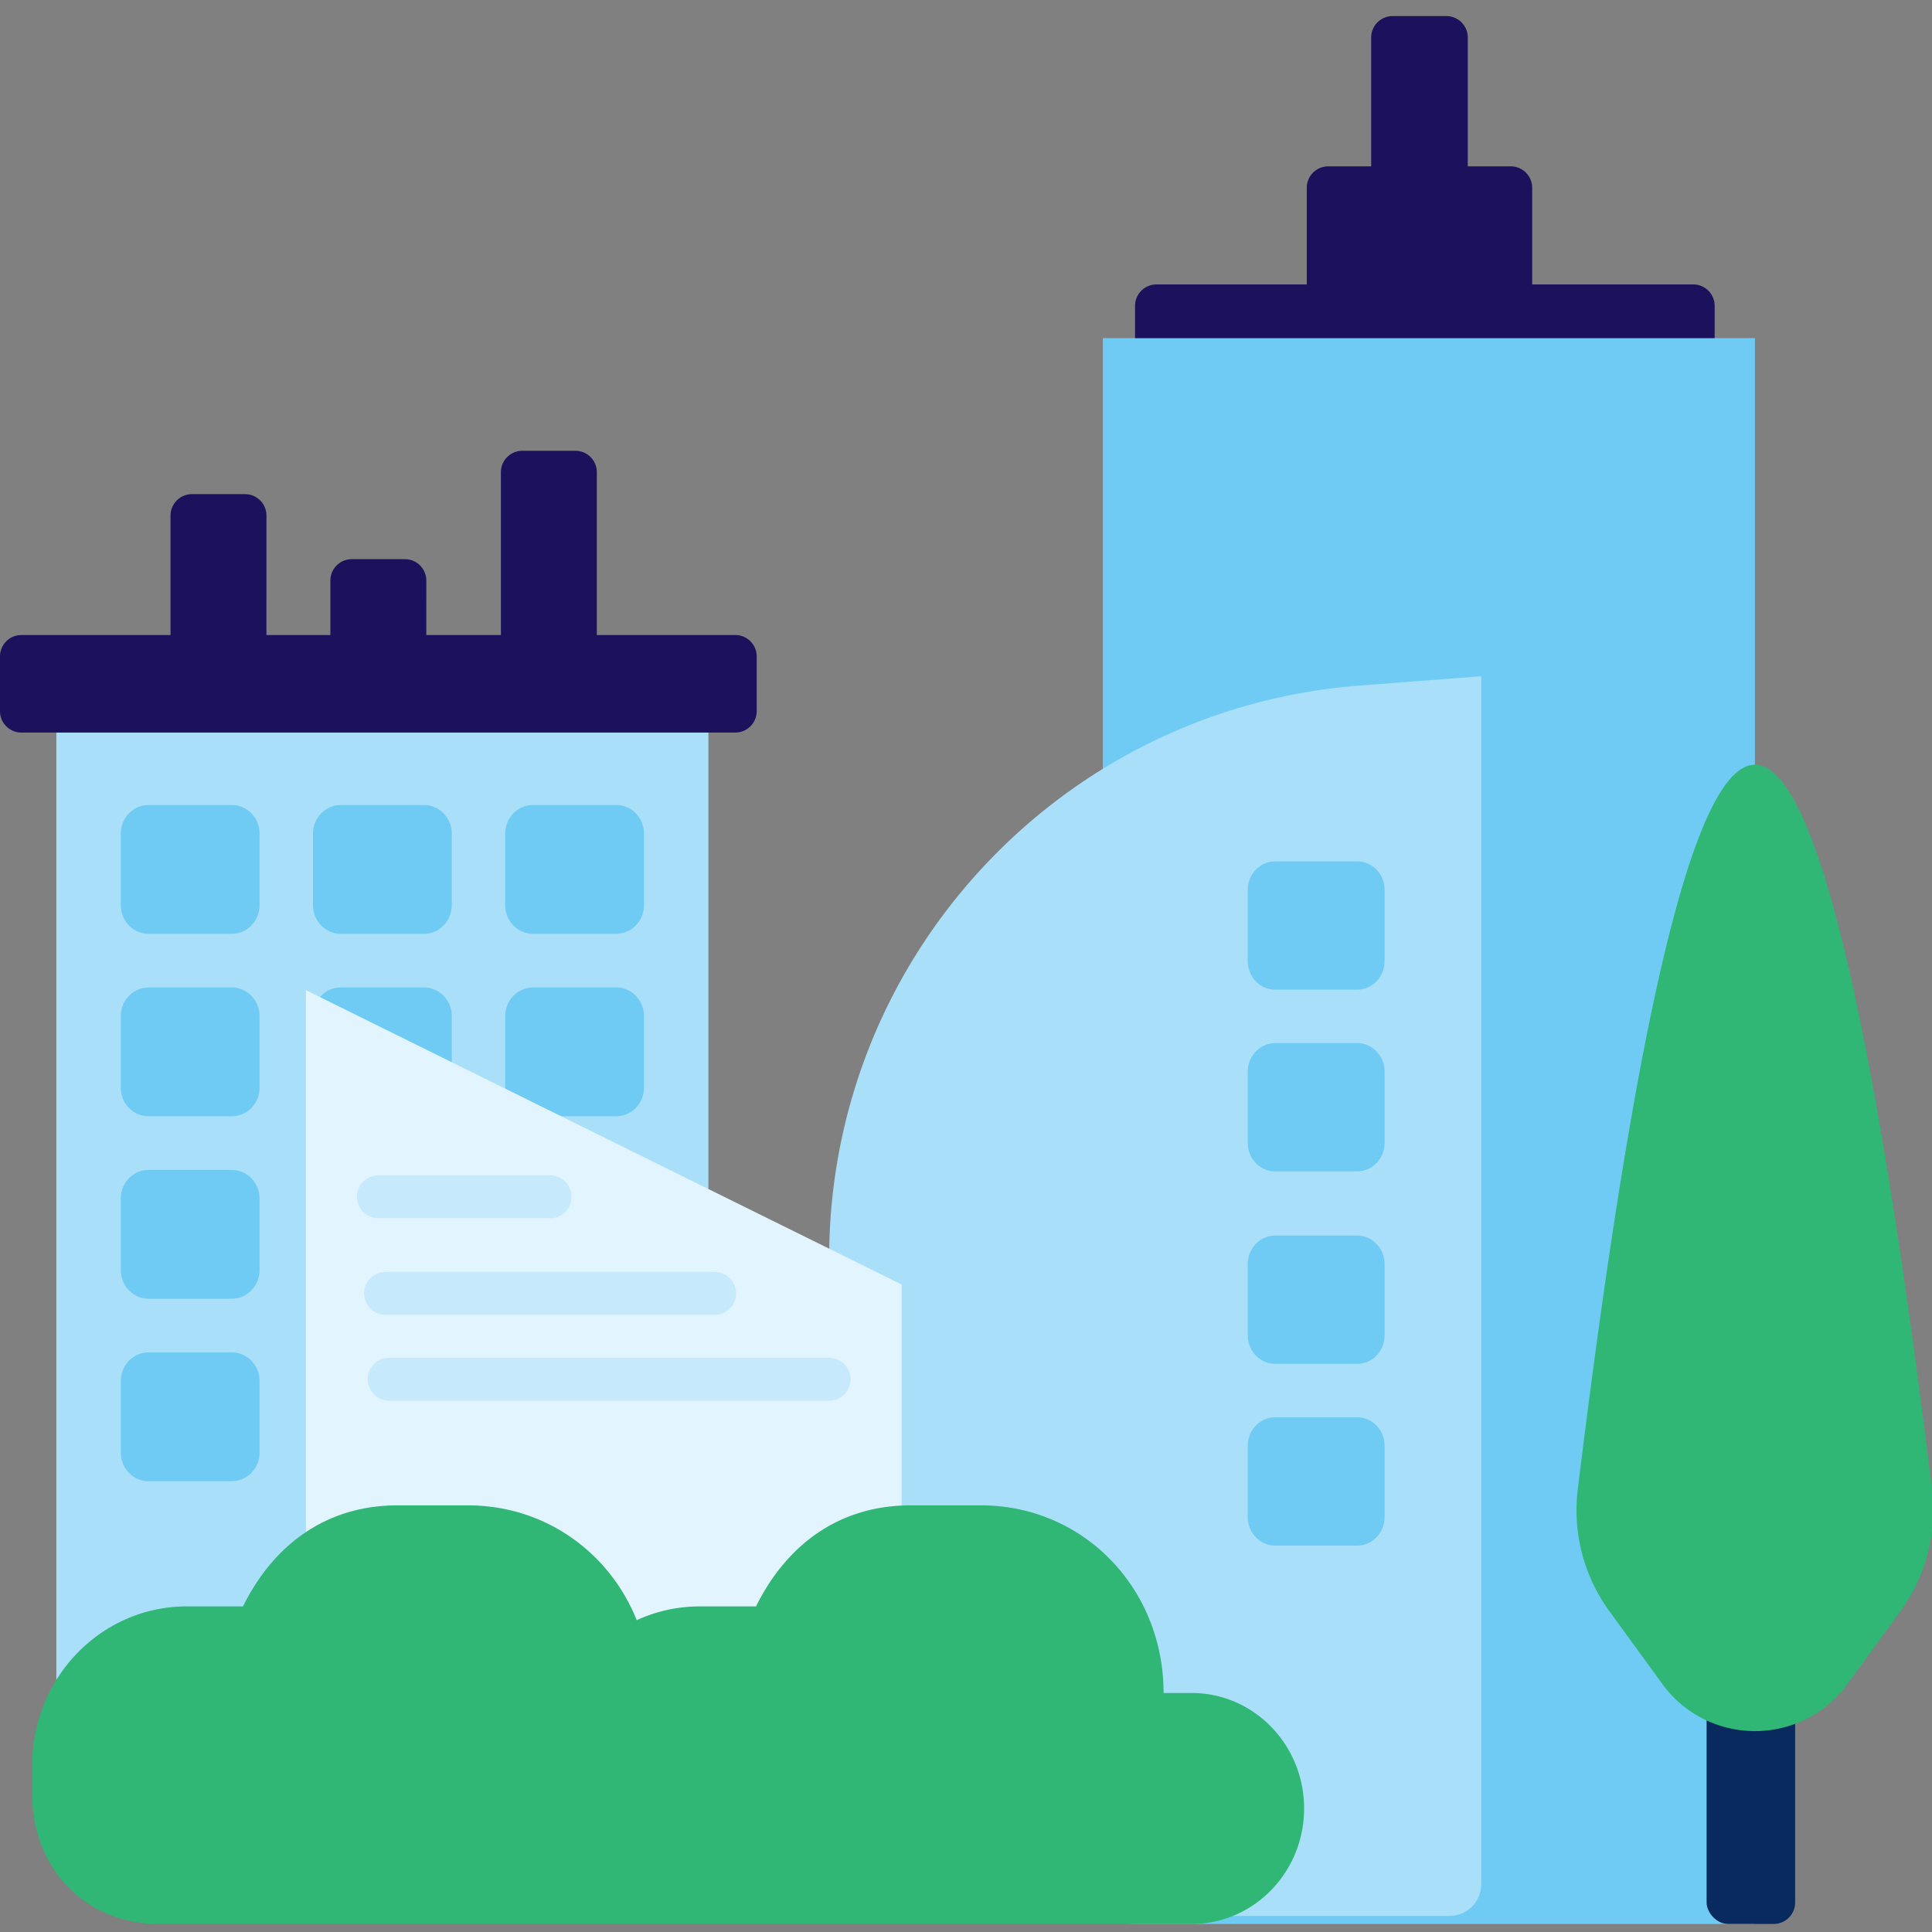 <svg xmlns="http://www.w3.org/2000/svg" class="icon" viewBox="0 0 240 240"><rect x="0" y="0" width="240" height="240" fill="#808080" stroke="none"/><g fill="none" fill-rule="evenodd"><path fill="#A9DFF8" d="M7 84h81v139H10.923A3.923 3.923 0 0 1 7 219.077z"/><path fill="#70CBF4" d="M137 42h81v197h-77.077a3.923 3.923 0 0 1-3.923-3.923z"/><path fill="#1B115C" d="M71.48 56a2.66 2.66 0 0 1 2.66 2.661v20.223h17.199A2.66 2.66 0 0 1 94 81.547v6.793A2.66 2.66 0 0 1 91.339 91H2.66A2.66 2.66 0 0 1 0 88.339v-6.793a2.66 2.66 0 0 1 2.661-2.661l18.522-.001V64.046a2.66 2.66 0 0 1 2.662-2.661h6.592a2.66 2.66 0 0 1 2.662 2.661l-.001 14.838h7.944v-6.761a2.66 2.66 0 0 1 2.662-2.661h6.592a2.66 2.66 0 0 1 2.662 2.661l-.001 6.761h9.268V58.661A2.66 2.66 0 0 1 64.887 56zm72.181-20.667h66.678A2.66 2.66 0 0 1 213 37.995V42h-72v-4.005a2.66 2.66 0 0 1 2.661-2.662M179.671 2a2.66 2.66 0 0 1 2.662 2.661v16.005h5.339a2.66 2.66 0 0 1 2.661 2.662v12.005h-28V23.328a2.66 2.66 0 0 1 2.662-2.661l5.338-.001V4.661A2.66 2.66 0 0 1 172.995 2z"/><path fill="#70CBF4" d="M18.449 100h10.347c1.905 0 3.449 1.592 3.449 3.556v8.888c0 1.964-1.544 3.556-3.45 3.556H18.45c-1.905 0-3.449-1.592-3.449-3.556v-8.888c0-1.964 1.544-3.556 3.449-3.556m-.001 22.667h10.347c1.905 0 3.449 1.592 3.449 3.555v8.89c0 1.963-1.544 3.555-3.45 3.555H18.45c-1.905 0-3.449-1.592-3.449-3.556v-8.889c0-1.963 1.544-3.555 3.449-3.555m-.001 22.666h10.347c1.905 0 3.449 1.592 3.449 3.556v8.889c0 1.963-1.544 3.555-3.45 3.555H18.45c-1.905 0-3.449-1.592-3.449-3.555v-8.89c0-1.963 1.544-3.555 3.449-3.555M18.449 168h10.347c1.905 0 3.449 1.592 3.449 3.556v8.888c0 1.964-1.544 3.556-3.45 3.556H18.45c-1.905 0-3.449-1.592-3.449-3.556v-8.888c0-1.964 1.544-3.556 3.449-3.556m23.877-68h10.346c1.905 0 3.45 1.592 3.45 3.556v8.888c0 1.964-1.545 3.556-3.45 3.556H42.327c-1.905 0-3.45-1.592-3.45-3.556v-8.888c0-1.964 1.545-3.556 3.45-3.556m23.877 0h10.347c1.905 0 3.449 1.592 3.449 3.556v8.888c0 1.964-1.544 3.556-3.449 3.556H66.204c-1.905 0-3.449-1.592-3.449-3.556v-8.888c0-1.964 1.544-3.556 3.45-3.556m-.001 22.667h10.347c1.905 0 3.449 1.592 3.449 3.555v8.89c0 1.963-1.544 3.555-3.449 3.555H66.204c-1.905 0-3.449-1.592-3.449-3.556v-8.889c0-1.963 1.544-3.555 3.45-3.555m-23.878 0h10.346c1.905 0 3.45 1.592 3.45 3.555v8.89c0 1.963-1.545 3.555-3.45 3.555H42.327c-1.905 0-3.45-1.592-3.45-3.556v-8.889c0-1.963 1.545-3.555 3.45-3.555m0 22.666h10.346c1.905 0 3.45 1.592 3.45 3.556v8.889c0 1.963-1.545 3.555-3.45 3.555H42.327c-1.905 0-3.45-1.592-3.45-3.555v-8.89c0-1.963 1.545-3.555 3.45-3.555"/><path fill="#A9DFF8" d="m184 84-15.083 1.159C131.723 88.016 103 119.029 103 156.333V238h77.077a3.923 3.923 0 0 0 3.923-3.923z"/><path fill="#70CBF4" d="M158.4 107h10.2c1.878 0 3.4 1.586 3.4 3.542v8.854c0 1.956-1.522 3.541-3.4 3.541h-10.2c-1.878 0-3.4-1.585-3.4-3.541v-8.854c0-1.956 1.522-3.542 3.4-3.542m0 22.578h10.2c1.878 0 3.4 1.586 3.4 3.542v8.854c0 1.956-1.522 3.542-3.4 3.542h-10.2c-1.878 0-3.4-1.586-3.4-3.542v-8.854c0-1.956 1.522-3.542 3.4-3.542m0 23.906h10.2c1.878 0 3.4 1.586 3.4 3.542v8.854c0 1.956-1.522 3.542-3.4 3.542h-10.2c-1.878 0-3.4-1.586-3.4-3.542v-8.854c0-1.956 1.522-3.542 3.4-3.542m0 22.579h10.2c1.878 0 3.4 1.585 3.4 3.541v8.854c0 1.956-1.522 3.542-3.4 3.542h-10.2c-1.878 0-3.4-1.586-3.4-3.542v-8.854c0-1.956 1.522-3.542 3.4-3.542"/><path fill="#E2F4FD" d="m38 123 74 36.563V232H41.923A3.923 3.923 0 0 1 38 228.077z"/><path stroke="#C6EAFB" stroke-linecap="round" stroke-width="5.323" d="M47.889 160.667h40.889m-41.778-12h21.333m-20 22.666H103"/><path fill="#30B675" d="M19.711 239C10.66 239 4 232.16 4 222.862v-3.586c0-10.893 8.597-19.724 19.203-19.724h6.983C33.869 192.104 40.314 187 49.389 187h8.728c9.569 0 17.596 5.819 20.977 14.266a18.7 18.7 0 0 1 7.84-1.714h6.983C97.6 192.104 104.045 187 113.12 187h8.728c12.706 0 22.695 10.26 22.695 23.31h3.491c7.713 0 13.966 6.423 13.966 14.345S155.747 239 148.034 239z"/><rect width="11" height="37" x="212" y="202" fill="#092A5E" rx="2.661"/><path fill="#30B675" d="M218 95q-11.001 0-22.002 90.028a21.3 21.3 0 0 0 3.913 15.101l6.589 9.06c4.62 6.351 13.513 7.755 19.865 3.136a14.2 14.2 0 0 0 3.135-3.136l6.59-9.06a21.3 21.3 0 0 0 3.913-15.101Q229 95 218 95"/></g></svg>